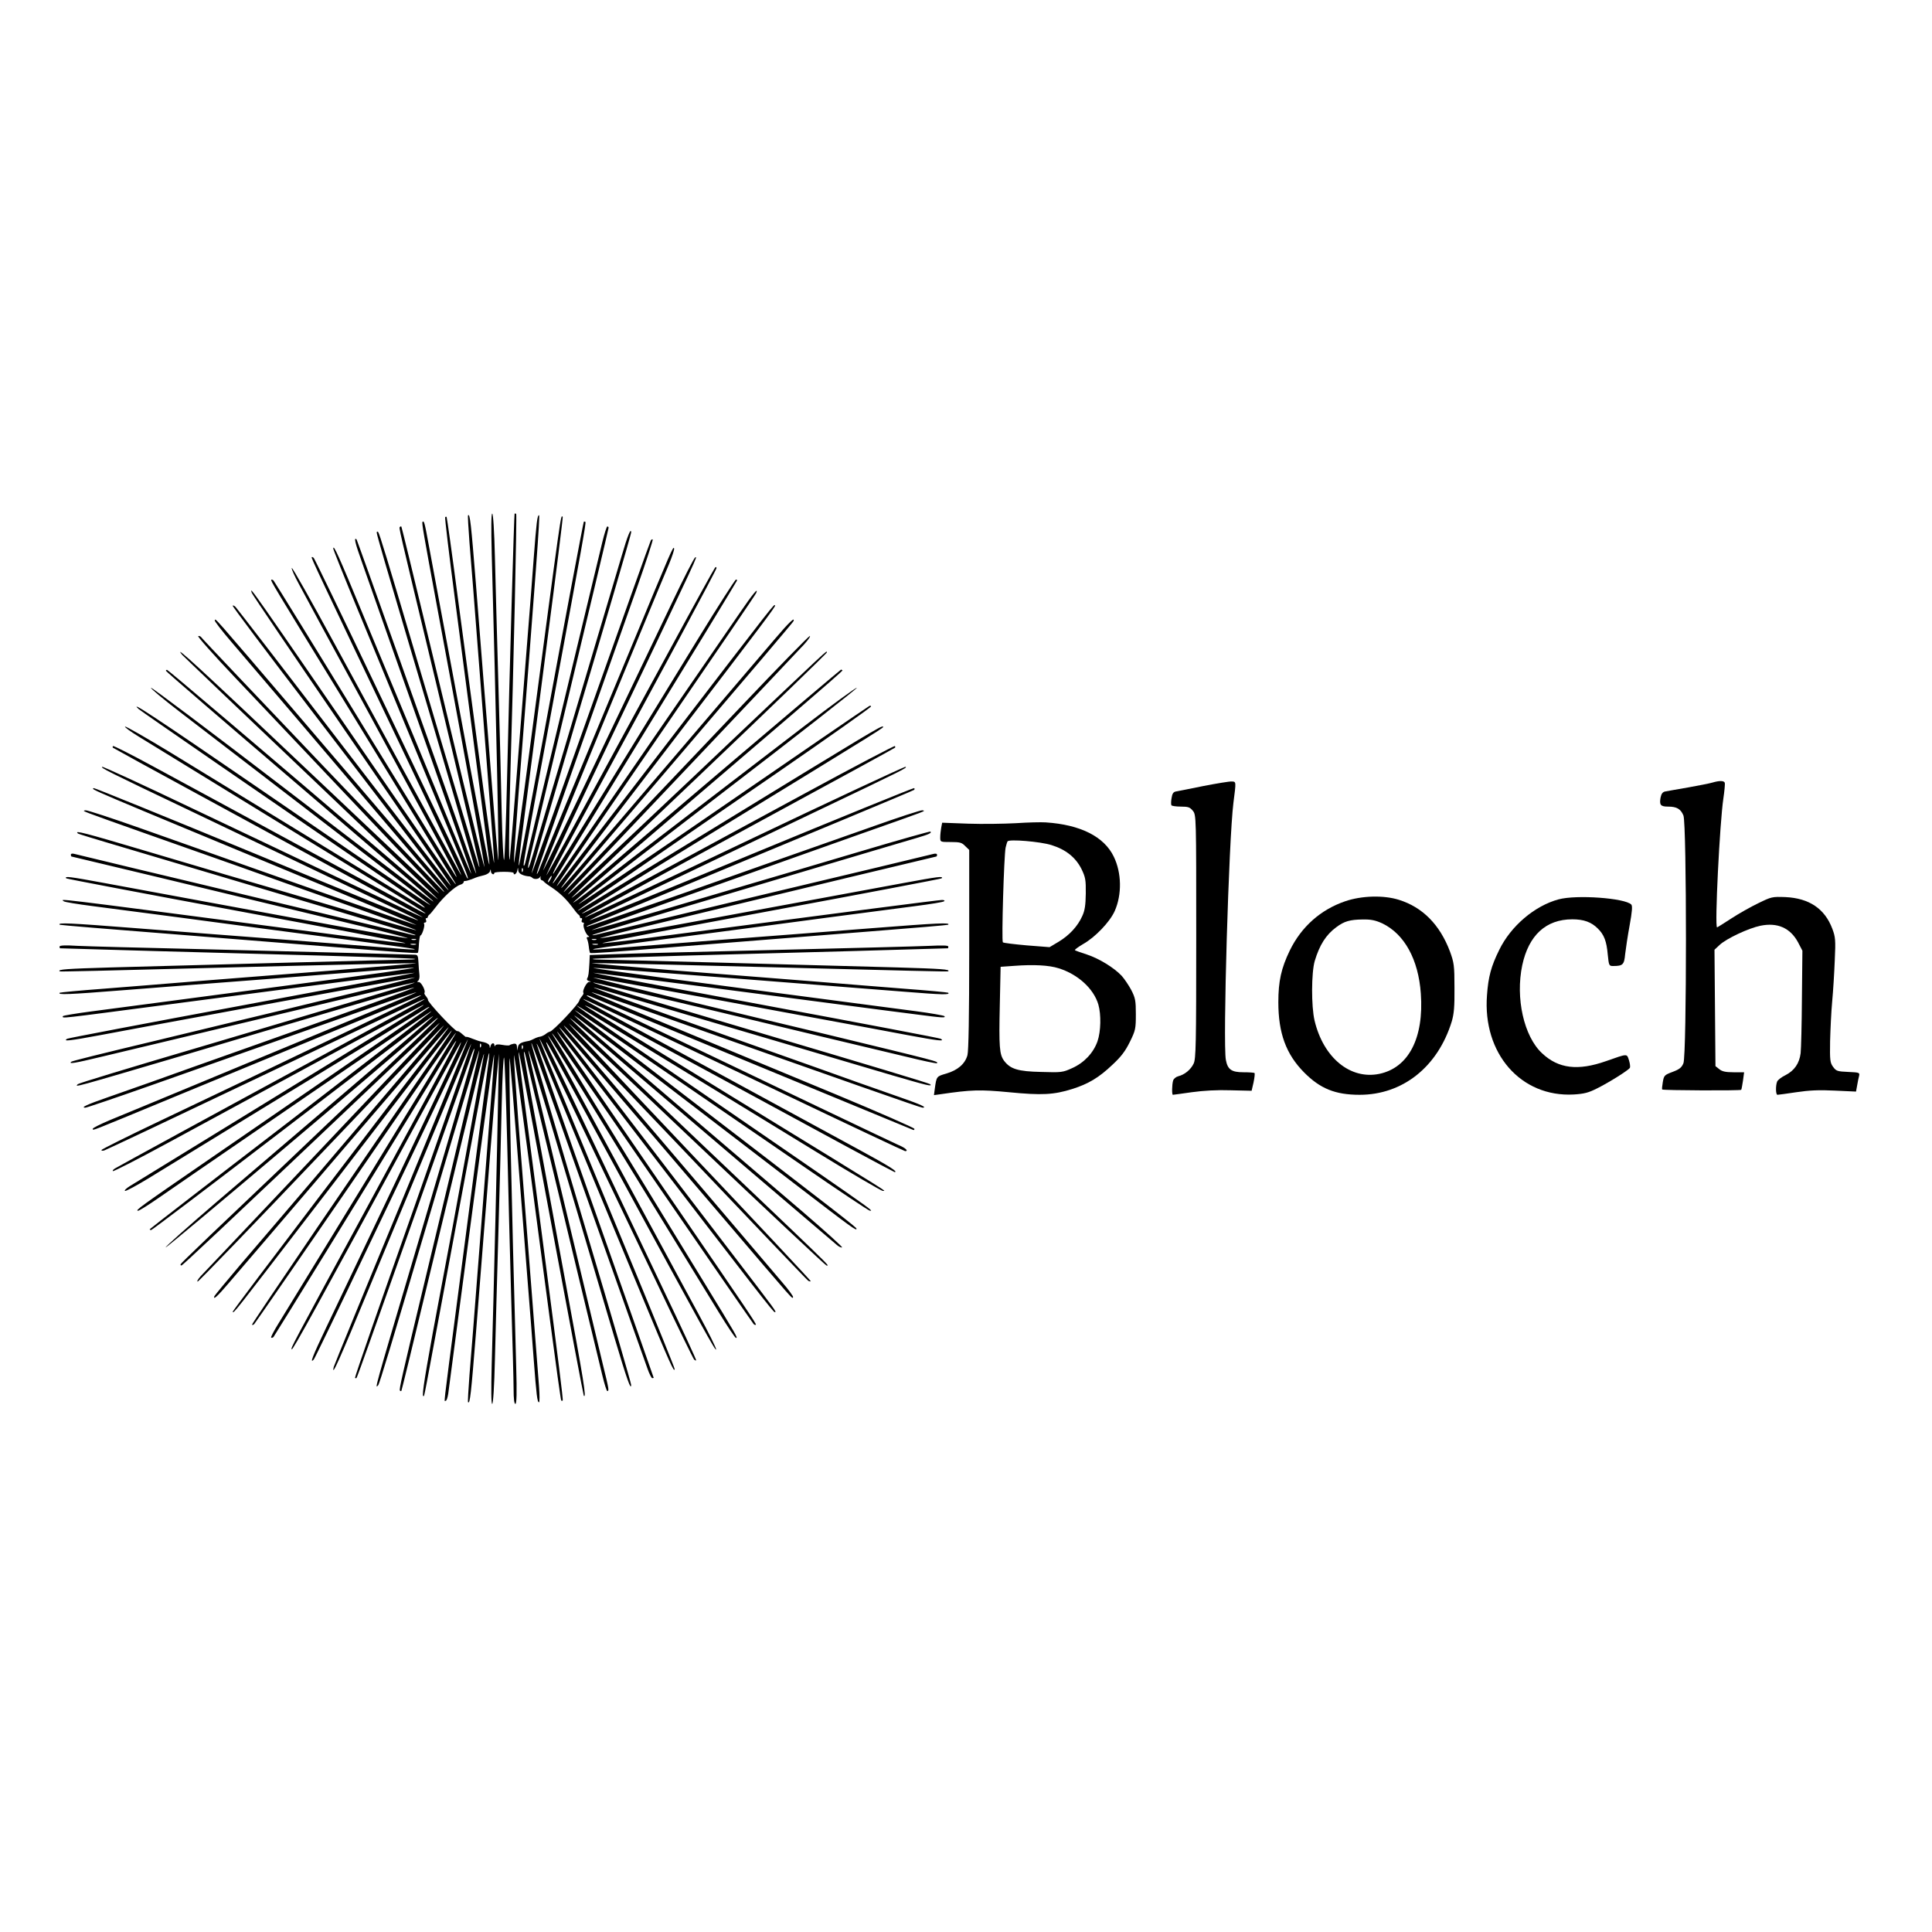 <?xml version="1.0" standalone="no"?>
<!DOCTYPE svg PUBLIC "-//W3C//DTD SVG 20010904//EN"
 "http://www.w3.org/TR/2001/REC-SVG-20010904/DTD/svg10.dtd">
<svg version="1.0" xmlns="http://www.w3.org/2000/svg"
 width="1200pt" height="1200pt" viewBox="0 0 1200 1200"
 preserveAspectRatio="xMidYMid meet">

<g transform="translate(0,1200) scale(0.1,-0.1)"
fill="#000000" stroke="none">
<path d="M3054 8568 c27 -982 48 -1951 40 -1908 -2 14 -20 225 -39 470 -19
245 -42 531 -51 635 -8 105 -30 378 -48 608 -30 374 -37 441 -49 426 -2 -2 2
-78 9 -169 8 -91 32 -399 54 -685 22 -286 54 -690 70 -898 17 -208 30 -390 29
-405 -1 -15 -27 169 -60 408 -32 239 -67 503 -78 585 -11 83 -50 375 -87 650
-36 275 -68 502 -70 504 -2 2 -6 2 -9 -1 -3 -3 24 -230 60 -504 159 -1212 184
-1405 200 -1528 39 -290 18 -182 -296 1504 -21 113 -50 270 -65 350 -27 147
-30 158 -40 148 -5 -6 8 -80 90 -523 201 -1082 296 -1606 295 -1619 0 -6 -22
77 -48 184 -51 206 -69 279 -312 1290 -84 349 -154 637 -156 639 -2 2 -6 2 -9
-2 -7 -6 -14 25 206 -892 273 -1141 291 -1217 287 -1221 -3 -3 -138 448 -398
1326 -173 585 -222 746 -230 755 -6 5 -9 4 -9 -4 0 -12 66 -238 190 -656 21
-71 61 -206 89 -300 28 -93 116 -392 196 -664 80 -271 144 -495 143 -497 -2
-1 -24 56 -50 129 -196 558 -689 1941 -693 1946 -19 18 -9 -23 31 -135 25 -71
63 -178 84 -239 21 -60 164 -467 319 -904 154 -437 280 -796 278 -798 -2 -1
-52 115 -112 260 -59 144 -170 411 -245 592 -76 182 -215 517 -310 745 -159
385 -190 453 -190 422 0 -6 70 -181 156 -389 86 -208 187 -452 224 -543 175
-424 382 -924 419 -1014 23 -54 40 -101 37 -103 -2 -2 -10 13 -19 34 -8 21
-52 115 -97 208 -45 94 -251 523 -457 955 -206 432 -379 789 -384 794 -5 5
-10 8 -13 5 -4 -4 28 -72 605 -1283 181 -380 327 -691 325 -693 -2 -3 -131
232 -792 1446 -142 261 -259 470 -262 463 -2 -7 18 -51 44 -99 26 -49 88 -164
139 -258 51 -93 196 -361 323 -595 126 -234 285 -526 352 -650 135 -248 177
-330 163 -315 -6 6 -261 420 -568 920 -306 501 -561 914 -566 919 -5 5 -11 7
-14 5 -5 -6 5 -23 450 -749 403 -659 687 -1124 693 -1135 21 -40 -59 74 -380
540 -921 1339 -898 1307 -884 1262 3 -9 256 -383 562 -830 307 -446 586 -855
622 -907 36 -52 58 -88 50 -80 -9 8 -309 398 -668 865 -359 468 -658 856 -666
864 -7 8 -16 12 -19 9 -3 -3 211 -288 476 -634 785 -1024 869 -1134 865 -1134
-4 0 -111 124 -910 1060 -581 680 -534 626 -542 617 -4 -3 43 -64 103 -134
142 -166 615 -721 984 -1155 161 -189 303 -355 317 -370 14 -16 23 -28 20 -28
-6 0 -1496 1563 -1509 1583 -4 5 -12 8 -18 6 -6 -2 93 -114 221 -249 784 -828
950 -1003 1106 -1167 96 -101 171 -183 168 -183 -4 0 -363 338 -798 750 -686
650 -859 809 -797 733 8 -9 368 -353 802 -765 433 -412 787 -751 787 -754 0
-2 -78 62 -172 143 -1006 859 -1503 1281 -1510 1282 -5 1 -8 -2 -7 -6 1 -5
369 -322 818 -706 449 -384 825 -708 836 -719 24 -25 33 -32 -963 731 -426
326 -778 591 -784 589 -6 -2 74 -69 178 -149 1135 -871 1541 -1184 1554 -1197
19 -19 -106 66 -1054 716 -662 454 -818 557 -755 498 12 -12 810 -562 1514
-1044 132 -91 247 -171 255 -180 20 -19 18 -19 -140 78 -188 116 -1110 679
-1433 877 -148 90 -274 162 -280 160 -6 -2 32 -30 84 -62 94 -58 1238 -760
1589 -975 202 -124 246 -155 130 -93 -147 80 -1399 758 -1633 885 -131 71
-241 127 -245 124 -3 -3 -3 -8 -1 -10 2 -2 247 -137 544 -298 297 -162 730
-397 962 -524 232 -126 420 -230 419 -232 -2 -1 -203 93 -447 209 -244 116
-689 328 -989 470 -299 143 -549 258 -555 256 -13 -5 26 -25 555 -277 245
-117 609 -291 810 -387 201 -96 418 -200 483 -231 64 -30 116 -57 114 -59 -2
-2 -456 183 -1007 412 -552 228 -1006 413 -1008 410 -11 -11 -103 28 1471
-625 295 -123 536 -225 534 -226 -3 -3 -718 248 -1716 602 -178 63 -331 113
-340 111 -21 -5 -50 6 384 -148 204 -72 462 -163 575 -203 113 -41 406 -145
652 -232 246 -87 445 -160 444 -162 -3 -2 -179 49 -891 260 -93 27 -222 65
-285 83 -63 19 -297 88 -520 154 -363 108 -427 124 -408 106 7 -7 -69 16 1533
-460 308 -92 562 -169 565 -172 3 -3 -6 -3 -20 1 -14 3 -176 42 -360 86 -184
44 -486 116 -670 160 -184 44 -495 119 -690 165 -195 47 -365 88 -377 91 -14
4 -23 2 -23 -5 0 -6 2 -11 4 -11 4 0 957 -229 1391 -334 99 -24 298 -72 443
-107 145 -35 259 -65 254 -67 -5 -1 -218 36 -473 83 -255 47 -624 115 -819
151 -195 36 -461 85 -590 109 -217 40 -253 45 -238 29 4 -3 482 -94 1064 -202
582 -108 1051 -198 1042 -200 -8 -2 -138 13 -289 33 -151 20 -391 51 -534 70
-1398 183 -1318 173 -1299 157 5 -5 86 -18 179 -30 94 -12 341 -45 550 -72
209 -28 583 -78 830 -110 591 -78 625 -83 621 -87 -2 -2 -59 1 -127 7 -68 5
-353 28 -634 50 -280 21 -719 55 -973 75 -410 32 -488 36 -471 21 2 -2 328
-29 724 -60 396 -32 824 -66 950 -76 408 -33 545 -43 550 -38 3 2 6 28 7 56 2
29 6 52 10 52 9 0 29 61 22 71 -3 5 0 9 6 9 7 0 10 7 6 15 -3 8 -2 14 2 12 4
-1 8 2 9 7 1 5 5 12 10 15 5 3 22 24 39 46 46 62 119 129 153 140 12 3 21 11
21 16 0 5 3 8 8 7 4 -1 23 4 42 11 42 17 38 15 77 25 17 4 34 15 36 24 4 15 5
15 6 0 1 -17 21 -26 21 -10 0 4 27 7 60 7 33 0 60 -3 60 -7 0 -18 19 -6 23 15
4 22 4 22 6 0 1 -19 29 -34 73 -37 3 -1 10 -4 14 -8 12 -12 42 -9 48 5 3 7 5
7 3 -3 -1 -8 2 -16 7 -17 5 -1 12 -5 15 -10 3 -4 24 -20 46 -34 50 -33 91 -72
130 -124 16 -22 33 -43 38 -46 5 -3 9 -10 9 -15 0 -5 4 -8 9 -7 4 2 6 -4 3
-12 -4 -8 -1 -15 6 -15 6 0 9 -4 6 -9 -8 -12 12 -63 27 -73 9 -6 9 -8 -1 -8
-8 0 -10 -5 -6 -12 4 -7 9 -28 11 -47 2 -20 6 -37 8 -40 5 -4 136 5 550 39
323 26 649 52 1205 96 256 20 467 38 469 40 17 15 -61 11 -471 -21 -254 -20
-692 -54 -973 -75 -280 -22 -566 -45 -634 -50 -68 -6 -125 -9 -127 -7 -4 4 30
9 621 87 248 32 621 82 830 110 209 27 457 60 550 72 94 12 174 25 179 30 6 4
0 8 -13 8 -22 0 -538 -67 -1820 -235 -151 -20 -281 -35 -289 -33 -9 2 460 92
1042 200 582 108 1060 199 1064 202 15 16 -21 11 -238 -29 -129 -24 -395 -73
-590 -109 -195 -36 -564 -104 -819 -151 -255 -47 -468 -84 -473 -83 -5 2 109
32 254 67 145 35 344 83 443 107 434 105 1387 334 1391 334 2 0 4 5 4 11 0 7
-10 9 -27 4 -26 -7 -486 -117 -1133 -271 -703 -169 -927 -222 -955 -229 -16
-4 -28 -5 -25 -2 3 3 379 117 835 252 930 277 1066 317 1178 350 78 23 95 31
86 40 -3 2 -203 -54 -444 -126 -242 -72 -530 -157 -640 -189 -110 -33 -384
-113 -609 -180 -225 -66 -410 -119 -412 -118 -1 2 237 88 529 192 293 104 586
208 652 232 66 23 287 102 490 174 433 153 405 142 384 147 -8 2 -150 -44
-315 -103 -164 -58 -348 -123 -409 -144 -60 -21 -391 -137 -734 -259 -344
-121 -626 -219 -628 -217 -2 2 9 8 24 13 26 9 459 189 1577 654 235 98 431
180 434 183 3 3 3 8 0 11 -2 3 -456 -182 -1008 -410 -552 -229 -1005 -414
-1007 -412 -2 2 56 32 129 67 73 35 291 138 483 230 193 92 555 265 805 385
539 257 558 267 544 272 -6 2 -456 -208 -999 -467 -543 -259 -989 -469 -991
-468 -3 3 33 23 1136 623 432 234 787 428 789 431 2 2 2 7 -1 10 -3 3 -253
-128 -555 -292 -479 -260 -1092 -591 -1323 -716 -41 -23 -70 -36 -65 -31 6 6
379 236 830 513 1086 665 1050 643 1038 647 -12 4 -58 -23 -1089 -654 -833
-510 -804 -492 -804 -488 0 2 150 107 333 232 182 126 592 408 910 627 317
219 577 402 577 408 0 5 -6 6 -12 2 -14 -8 -495 -337 -795 -544 -668 -460
-1039 -711 -1007 -683 11 10 406 315 878 678 472 362 854 661 848 663 -6 2
-154 -106 -329 -240 -175 -134 -532 -408 -793 -608 -261 -200 -512 -392 -557
-427 -46 -35 -83 -62 -83 -59 0 4 243 213 1380 1185 162 139 294 254 293 257
-2 2 -6 4 -9 5 -4 0 -1266 -1071 -1606 -1364 -38 -33 -68 -56 -68 -53 0 2 358
345 796 761 437 416 793 760 790 763 -8 7 76 85 -826 -770 -421 -398 -772
-728 -780 -733 -8 -4 24 32 71 81 128 134 1337 1410 1394 1472 27 30 42 53 34
51 -8 -2 -195 -193 -414 -424 -220 -231 -559 -588 -754 -793 -194 -205 -356
-372 -358 -372 -5 0 -34 -33 766 904 361 422 658 772 659 777 12 31 -27 -6
-118 -113 -799 -937 -1297 -1518 -1318 -1538 -30 -30 17 32 732 965 505 659
595 779 590 784 -8 8 30 57 -700 -894 -350 -456 -644 -837 -652 -845 -19 -19
13 29 685 1008 299 436 547 800 550 809 15 38 -21 -5 -103 -125 -48 -70 -292
-424 -542 -787 -250 -363 -489 -709 -530 -770 -79 -116 -109 -153 -75 -95 11
19 224 368 473 775 378 617 637 1042 657 1078 2 4 0 7 -6 7 -5 0 -110 -163
-232 -362 -122 -200 -373 -608 -557 -908 -184 -300 -339 -549 -344 -555 -15
-15 20 53 157 305 514 946 855 1580 855 1591 0 8 -3 9 -9 3 -5 -5 -134 -238
-286 -519 -153 -280 -386 -709 -518 -952 -132 -244 -242 -442 -244 -440 -1 2
190 408 426 903 535 1123 513 1076 499 1072 -7 -3 -71 -128 -143 -279 -72
-151 -281 -588 -465 -972 -183 -383 -335 -696 -337 -694 -3 3 654 1600 783
1905 19 46 33 89 31 95 -6 16 -7 14 -277 -638 -128 -308 -306 -736 -395 -950
-89 -215 -165 -401 -169 -413 -5 -13 -10 -22 -12 -19 -2 2 113 336 257 743
143 406 308 871 365 1033 57 162 101 297 98 300 -3 3 -8 0 -12 -6 -4 -6 -171
-475 -372 -1041 -201 -567 -366 -1029 -368 -1027 -3 3 98 347 263 905 188 630
355 1201 355 1212 0 35 -23 -21 -58 -142 -22 -74 -151 -508 -287 -965 -136
-456 -256 -861 -267 -900 -21 -73 -35 -102 -25 -50 4 17 47 199 96 405 291
1213 401 1676 401 1682 0 5 -4 8 -8 8 -4 0 -18 -44 -31 -97 -13 -54 -43 -179
-67 -278 -190 -788 -403 -1676 -409 -1703 -4 -18 -9 -31 -11 -29 -6 5 -8 -6
201 1122 158 851 186 1008 181 1013 -3 3 -8 3 -10 1 -3 -3 -113 -587 -251
-1334 -57 -304 -136 -728 -145 -770 -17 -86 -8 3 30 295 22 168 85 649 139
1070 55 420 98 766 96 769 -13 12 -2 87 -207 -1458 -51 -388 -94 -697 -96
-689 -2 9 11 198 28 420 110 1400 135 1738 128 1738 -11 0 -16 -43 -33 -265
-8 -110 -26 -342 -40 -515 -14 -173 -43 -544 -65 -825 -22 -280 -42 -519 -44
-530 -7 -42 -5 223 4 530 20 678 41 1607 36 1613 -3 3 -8 3 -10 1 -3 -4 -30
-924 -47 -1659 -6 -256 -14 -476 -18 -490 -4 -14 -11 119 -15 295 -4 176 -13
541 -21 810 -8 270 -17 615 -21 768 -4 171 -11 277 -17 277 -6 0 -7 -85 -3
-242z m193 -1980 c-3 -8 -6 -5 -6 6 -1 11 2 17 5 13 3 -3 4 -12 1 -19z m173
-48 c-6 -11 -13 -20 -16 -20 -2 0 0 9 6 20 6 11 13 20 16 20 2 0 0 -9 -6 -20z
m-837 -377 c-7 -2 -19 -2 -25 0 -7 3 -2 5 12 5 14 0 19 -2 13 -5z m1120 0 c-7
-2 -19 -2 -25 0 -7 3 -2 5 12 5 14 0 19 -2 13 -5z m-1120 -30 c-7 -2 -21 -2
-30 0 -10 3 -4 5 12 5 17 0 24 -2 18 -5z m1130 0 c-7 -2 -21 -2 -30 0 -10 3
-4 5 12 5 17 0 24 -2 18 -5z"/>
<path d="M7475 7118 c-82 -17 -160 -32 -171 -34 -16 -3 -23 -13 -27 -40 -4
-21 -4 -41 -1 -46 3 -4 29 -8 59 -8 46 0 56 -4 74 -26 21 -26 21 -33 21 -781
0 -676 -2 -759 -16 -789 -18 -38 -56 -69 -96 -79 -15 -4 -29 -16 -32 -28 -7
-26 -8 -87 -1 -87 2 0 55 7 117 16 72 10 160 15 243 12 l129 -3 12 52 c6 29 9
55 6 58 -3 3 -34 5 -69 5 -74 0 -98 17 -109 77 -19 103 18 1366 47 1597 17
133 18 131 -11 132 -14 1 -92 -12 -175 -28z"/>
<path d="M10635 7139 c-16 -5 -84 -18 -150 -30 -66 -11 -130 -23 -142 -25 -16
-3 -24 -14 -29 -38 -8 -46 0 -56 47 -56 53 0 78 -14 95 -55 21 -51 21 -1489 0
-1539 -11 -27 -25 -38 -68 -54 -50 -19 -53 -22 -60 -63 -4 -23 -6 -44 -4 -46
6 -6 488 -8 491 -2 2 3 7 29 11 57 l7 52 -66 0 c-49 0 -71 5 -88 19 l-24 19
-3 362 -3 361 32 30 c43 40 180 104 253 119 107 22 186 -14 234 -103 l27 -52
-3 -295 c-1 -162 -5 -316 -8 -342 -8 -63 -39 -108 -94 -136 -25 -12 -48 -30
-52 -40 -10 -26 -9 -82 2 -82 5 0 58 7 117 16 80 12 143 15 239 10 l132 -6 7
38 c3 20 9 47 12 59 5 21 1 22 -67 25 -67 3 -75 5 -94 31 -19 26 -21 40 -19
160 2 73 7 184 13 247 6 63 13 178 16 255 6 127 4 145 -15 196 -47 125 -144
190 -291 197 -83 3 -87 2 -169 -38 -46 -22 -122 -65 -168 -95 -46 -30 -86 -55
-88 -55 -16 0 17 654 39 800 7 47 11 91 9 98 -6 14 -34 14 -78 1z"/>
<path d="M6310 6887 c-74 -4 -208 -6 -296 -3 l-162 6 -6 -31 c-3 -17 -6 -44
-6 -60 0 -29 0 -29 65 -29 57 0 69 -3 90 -25 l25 -24 0 -618 c0 -417 -4 -631
-11 -657 -15 -54 -60 -93 -131 -114 -62 -18 -61 -17 -72 -96 l-5 -38 37 5
c197 29 249 30 429 13 204 -20 278 -16 393 20 101 32 166 71 250 151 54 50 80
85 108 142 35 71 37 82 37 171 0 84 -3 101 -28 150 -16 30 -43 70 -60 89 -48
51 -140 107 -215 132 -37 12 -71 24 -75 27 -5 2 18 19 50 38 75 42 167 138
197 206 45 102 43 236 -6 337 -60 125 -208 199 -423 213 -27 2 -111 0 -185 -5z
m221 -136 c90 -28 150 -77 186 -148 25 -52 28 -68 27 -153 -1 -72 -6 -106 -22
-140 -28 -63 -80 -119 -146 -159 l-57 -34 -141 11 c-78 7 -145 15 -149 19 -9
9 7 539 17 588 4 17 9 34 12 39 9 15 203 -1 273 -23z m44 -765 c120 -37 218
-127 247 -225 18 -63 16 -166 -5 -228 -25 -72 -83 -134 -157 -167 -59 -27 -67
-28 -193 -24 -145 3 -192 18 -231 70 -28 39 -32 84 -26 348 l5 235 85 6 c119
9 216 4 275 -15z"/>
<path d="M8355 6402 c-152 -52 -272 -158 -344 -306 -53 -110 -71 -190 -71
-321 0 -192 48 -323 160 -436 100 -101 194 -139 345 -139 267 0 485 173 572
455 14 48 18 91 17 210 0 139 -3 156 -28 225 -63 167 -170 275 -317 321 -95
30 -232 26 -334 -9z m230 -137 c138 -66 225 -224 240 -436 20 -276 -76 -461
-258 -499 -180 -37 -347 100 -402 331 -21 89 -20 298 1 370 30 100 70 163 134
210 49 37 85 47 163 48 53 1 80 -5 122 -24z"/>
<path d="M9681 6414 c-149 -40 -297 -166 -369 -314 -50 -101 -68 -167 -76
-281 -28 -362 210 -635 539 -617 65 4 92 11 145 38 73 36 195 113 203 127 4 6
1 27 -5 47 -14 43 -6 43 -143 -5 -174 -61 -295 -47 -397 49 -113 105 -166 343
-123 547 40 186 147 285 311 285 71 0 118 -17 158 -57 39 -38 55 -79 62 -162
7 -68 8 -71 33 -71 61 0 69 8 75 73 4 34 16 115 28 180 16 87 18 121 10 129
-40 40 -340 62 -451 32z"/>
<path d="M370 6121 c0 -6 1 -11 3 -11 4 -1 1033 -30 1612 -45 324 -9 591 -18
594 -21 2 -2 -16 -4 -40 -4 -46 0 -1315 -34 -1852 -49 -271 -8 -333 -12 -316
-24 4 -3 121 0 1408 33 442 11 805 19 807 17 2 -1 -238 -22 -534 -46 -295 -23
-672 -53 -837 -66 -165 -14 -421 -34 -570 -46 -148 -11 -272 -23 -274 -25 -15
-14 47 -12 400 16 217 17 624 49 904 70 281 22 593 47 695 55 102 8 192 15
200 14 23 -1 -259 -41 -815 -114 -275 -36 -615 -81 -755 -100 -140 -18 -335
-44 -432 -57 -98 -13 -178 -26 -178 -30 0 -14 -39 -18 640 71 1110 146 1543
201 1546 199 1 -2 -481 -93 -1072 -203 -592 -110 -1081 -203 -1087 -207 -29
-18 14 -13 208 23 116 22 284 53 375 70 91 17 235 43 320 59 541 101 1249 230
1256 229 9 -1 -265 -69 -591 -147 -93 -23 -321 -78 -505 -122 -184 -44 -411
-99 -505 -122 -347 -83 -529 -128 -533 -133 -16 -15 20 -9 183 30 600 143
1448 346 1679 401 148 35 271 63 272 61 3 -3 -439 -135 -1276 -383 -529 -156
-811 -242 -817 -248 -21 -21 -31 -23 652 178 83 25 310 92 505 150 195 57 478
141 629 185 150 45 285 84 300 87 33 6 -260 -100 -954 -346 -297 -105 -603
-214 -680 -242 -77 -27 -198 -70 -270 -95 -124 -43 -167 -63 -135 -63 8 0 185
60 395 134 209 74 668 236 1019 360 352 125 641 225 642 223 3 -3 -282 -122
-1391 -582 -220 -91 -450 -187 -512 -212 -61 -26 -110 -50 -107 -55 6 -9 -42
-28 509 200 253 104 685 283 960 396 275 113 515 213 534 221 18 9 35 14 37
12 2 -1 -184 -92 -414 -202 -229 -109 -511 -244 -627 -300 -115 -55 -375 -179
-577 -275 -202 -96 -368 -179 -368 -183 0 -5 8 -6 19 -2 10 3 421 197 912 431
1054 502 1087 518 1074 506 -6 -5 -282 -157 -615 -338 -685 -371 -1275 -693
-1305 -711 -11 -6 -17 -14 -14 -17 3 -4 159 76 345 177 1698 920 1594 864
1579 850 -5 -6 -408 -255 -895 -553 -487 -299 -903 -555 -925 -568 -22 -14
-35 -27 -28 -29 6 -2 71 33 145 78 200 123 1126 690 1429 874 146 90 279 171
295 181 16 10 25 13 19 7 -9 -10 -270 -190 -1355 -936 -442 -304 -474 -327
-452 -327 7 0 63 35 125 78 62 43 162 112 222 153 61 42 385 264 720 494 780
534 775 531 745 505 -14 -12 -411 -319 -882 -682 -472 -362 -858 -661 -858
-663 0 -3 4 -5 9 -5 5 0 366 273 803 608 893 684 971 743 943 715 -11 -12
-240 -209 -510 -440 -269 -230 -640 -546 -823 -703 -183 -157 -328 -286 -323
-288 8 -3 1278 1070 1629 1376 34 30 62 52 62 50 0 -5 -85 -87 -760 -728 -638
-606 -835 -794 -838 -802 -2 -5 0 -8 5 -8 7 0 204 185 1353 1274 146 138 258
242 250 231 -8 -11 -98 -108 -200 -215 -278 -294 -319 -337 -804 -850 -247
-261 -463 -490 -480 -507 -16 -18 -25 -33 -18 -33 6 0 351 358 767 795 416
437 758 795 761 795 4 0 -87 -107 -780 -920 -176 -206 -392 -460 -481 -563
-88 -104 -162 -193 -164 -199 -8 -25 21 2 85 77 38 44 361 421 717 838 356
416 650 757 653 757 2 0 -18 -28 -44 -62 -302 -388 -1302 -1702 -1297 -1706 8
-9 -4 -23 500 633 727 947 857 1115 861 1115 2 0 -25 -42 -60 -92 -501 -726
-1185 -1732 -1181 -1736 3 -3 9 -1 14 4 8 9 265 381 920 1334 275 400 371 535
319 450 -111 -184 -1054 -1726 -1090 -1783 -27 -44 -47 -82 -44 -85 4 -3 10
-1 15 4 7 8 564 913 971 1579 259 424 256 419 -345 -690 -541 -997 -517 -953
-513 -966 4 -11 159 271 783 1421 142 261 262 480 267 485 5 6 -6 -24 -25 -65
-32 -69 -600 -1264 -813 -1710 -83 -174 -102 -224 -75 -194 5 5 155 315 333
689 179 374 392 820 474 992 82 171 150 310 151 309 2 -1 -184 -454 -412
-1007 -229 -552 -418 -1015 -422 -1029 -16 -71 33 38 222 495 114 275 247 595
295 710 48 116 143 344 211 507 67 164 124 296 126 295 1 -2 -162 -468 -362
-1037 -201 -568 -363 -1035 -360 -1038 3 -3 7 -3 9 -1 3 2 41 108 86 234 45
127 117 329 160 450 73 205 447 1260 472 1332 7 18 13 31 15 29 4 -3 -65 -239
-382 -1311 -245 -828 -237 -802 -216 -779 8 8 88 274 301 994 191 648 324
1089 327 1086 3 -3 -89 -394 -337 -1426 -146 -609 -162 -681 -156 -687 3 -4 7
-4 9 -2 2 2 70 281 151 619 235 977 266 1103 317 1310 27 107 47 179 45 160
-6 -40 -221 -1220 -236 -1290 -5 -25 -41 -220 -81 -433 -61 -337 -72 -416 -55
-396 2 2 29 144 60 314 32 171 93 501 137 735 44 234 100 535 125 670 60 321
82 429 83 405 0 -11 -4 -51 -10 -90 -5 -38 -32 -241 -59 -450 -27 -209 -86
-656 -130 -993 -92 -703 -82 -622 -71 -622 5 0 11 19 15 43 3 23 35 269 72
547 123 936 212 1585 213 1558 1 -15 -12 -197 -29 -405 -16 -208 -48 -612 -70
-898 -22 -286 -46 -594 -54 -685 -7 -91 -11 -167 -9 -169 12 -15 19 52 49 426
18 230 40 504 48 608 9 105 27 336 41 515 14 179 32 390 40 470 l14 145 -5
-260 c-4 -258 -27 -1208 -40 -1672 -4 -158 -3 -243 3 -243 6 0 13 106 17 278
4 152 13 498 21 767 8 270 17 634 21 810 4 176 11 309 15 295 4 -14 12 -248
19 -520 6 -272 18 -709 25 -970 8 -261 15 -517 15 -567 0 -62 4 -93 11 -93 8
0 10 65 5 238 -29 1012 -48 1942 -40 1907 2 -11 22 -249 44 -530 22 -280 51
-652 65 -825 14 -173 32 -405 40 -515 17 -222 22 -265 33 -265 4 0 4 44 0 98
-8 105 -80 1034 -129 1652 -16 212 -28 394 -27 405 2 11 38 -243 81 -565 42
-322 107 -808 143 -1080 36 -272 67 -497 70 -499 2 -2 6 -2 9 0 4 4 -29 263
-104 839 -109 828 -171 1307 -170 1320 1 22 11 -30 214 -1120 103 -553 189
-1007 191 -1009 18 -19 0 91 -110 686 -69 373 -157 851 -196 1062 -39 211 -69
385 -66 388 2 2 7 -11 11 -29 4 -18 29 -123 55 -233 140 -579 178 -739 283
-1175 63 -261 125 -519 138 -572 13 -54 27 -98 31 -98 12 0 11 9 -27 163 -31
132 -102 426 -365 1526 -56 232 -100 425 -98 427 4 3 171 -556 535 -1786 76
-255 103 -332 103 -291 0 11 -122 430 -270 926 -151 507 -350 1185 -349 1192
0 12 -18 65 454 -1267 135 -382 256 -721 267 -752 11 -32 25 -58 29 -58 5 0 9
1 9 3 0 2 -164 468 -365 1037 -201 568 -363 1035 -362 1037 2 2 15 -25 29 -60
14 -34 118 -285 231 -557 113 -272 289 -697 392 -945 174 -419 205 -489 205
-457 0 7 -112 284 -249 615 -658 1592 -624 1507 -553 1362 61 -125 467 -973
702 -1465 116 -245 216 -449 221 -454 5 -5 11 -8 13 -5 2 2 -90 202 -206 444
-115 242 -309 649 -430 905 -121 256 -238 500 -260 544 -22 43 -37 80 -35 82
4 4 46 -72 442 -801 544 -1001 609 -1118 613 -1107 2 7 -47 106 -109 220 -135
249 -564 1042 -748 1382 -73 135 -146 270 -163 300 -76 138 23 -19 462 -735
260 -423 517 -843 572 -932 55 -90 104 -163 109 -163 13 0 10 5 -204 355 -105
171 -245 400 -312 510 -67 110 -233 382 -370 605 -136 223 -250 410 -253 415
-22 42 89 -118 628 -900 336 -489 616 -894 621 -899 5 -5 11 -7 14 -4 5 4 -73
119 -463 688 -693 1009 -788 1148 -769 1130 8 -8 212 -271 452 -585 798 -1040
888 -1155 897 -1155 14 0 14 -1 -262 360 -141 184 -420 549 -620 810 -200 261
-385 503 -412 538 -26 34 -46 62 -44 62 5 0 253 -289 1005 -1170 475 -557 439
-516 447 -507 3 3 -27 46 -69 94 -333 393 -1261 1481 -1305 1531 -30 34 -52
62 -49 62 3 0 343 -355 756 -789 413 -434 755 -793 761 -796 6 -4 13 -5 16 -3
2 2 -336 363 -752 802 -416 439 -754 799 -752 800 1 2 361 -336 798 -751 437
-414 798 -753 803 -753 20 0 92 -70 -1105 1068 -269 255 -488 466 -488 468 0
3 60 -46 133 -108 72 -63 220 -189 327 -280 498 -424 1177 -1003 1197 -1020
12 -11 27 -18 33 -16 6 2 -108 104 -252 228 -145 124 -513 438 -818 699 -534
456 -656 563 -565 494 55 -40 943 -721 1355 -1037 343 -263 370 -283 370 -268
0 9 -79 70 -1148 891 -331 254 -602 464 -602 466 0 2 64 -40 143 -94 201 -137
801 -549 1275 -874 222 -153 408 -277 415 -277 24 0 79 -38 -1438 1004 -313
216 -444 310 -353 253 15 -9 258 -158 540 -330 282 -173 695 -425 917 -561
222 -136 408 -245 415 -243 13 4 115 -59 -939 587 -495 304 -904 557 -910 563
-5 5 24 -8 65 -30 68 -37 823 -446 1563 -847 159 -86 291 -156 293 -156 26 0
-31 36 -213 135 -260 141 -1390 756 -1585 862 -76 42 -138 77 -138 79 0 1 57
-24 128 -58 70 -33 159 -75 197 -93 39 -18 430 -205 870 -414 439 -210 803
-381 807 -381 23 0 2 20 -39 37 -39 17 -711 338 -1628 777 -77 37 -179 86
-228 108 -48 23 -86 43 -83 45 2 2 19 -3 37 -12 19 -8 471 -195 1004 -416 534
-220 976 -403 984 -406 8 -4 12 -1 10 6 -3 7 -220 102 -484 212 -264 109 -715
297 -1002 416 -288 119 -521 218 -519 220 1 2 137 -44 302 -102 1340 -474
1741 -615 1754 -615 32 0 -11 20 -135 63 -71 25 -193 68 -270 95 -77 28 -383
137 -680 242 -692 246 -987 352 -954 346 14 -3 271 -78 570 -167 551 -162 867
-256 1284 -379 213 -62 249 -71 232 -54 -6 6 -382 119 -1087 328 -712 211
-1009 300 -1006 303 3 3 155 -33 776 -181 173 -42 466 -112 650 -156 184 -44
418 -100 520 -124 102 -25 187 -43 189 -40 11 11 18 9 -684 179 -99 23 -467
112 -817 196 -350 85 -635 155 -634 157 3 2 612 -108 1256 -228 85 -16 229
-42 320 -59 91 -17 260 -48 375 -70 194 -36 237 -41 208 -23 -6 4 -495 97
-1087 207 -591 110 -1073 201 -1072 203 2 1 282 -34 622 -78 341 -45 756 -99
924 -121 168 -22 373 -49 455 -59 168 -22 193 -24 180 -11 -6 4 -84 18 -175
30 -1311 172 -2009 265 -2006 269 4 3 557 -39 1935 -148 235 -19 285 -20 270
-6 -2 2 -125 14 -274 25 -148 12 -405 32 -570 46 -165 13 -542 43 -837 66
-296 24 -536 45 -534 47 2 1 365 -6 807 -18 1256 -32 1404 -36 1408 -33 17 12
-45 16 -316 24 -537 15 -1806 49 -1852 49 -24 0 -42 2 -40 4 3 3 270 12 594
21 579 15 1608 44 1613 45 1 0 2 5 2 11 0 7 -38 8 -117 4 -65 -3 -489 -14
-943 -25 -454 -11 -902 -22 -996 -26 l-171 -6 -2 -47 c-4 -68 -6 -85 -14 -98
-4 -7 0 -13 10 -16 16 -4 16 -5 1 -6 -15 -1 -44 -59 -34 -68 2 -3 -2 -12 -10
-21 -8 -10 -15 -21 -16 -27 -5 -23 -164 -191 -183 -193 -5 -1 -17 -7 -25 -14
-9 -7 -24 -15 -35 -17 -11 -1 -29 -8 -40 -14 -11 -6 -26 -12 -34 -13 -45 -8
-60 -16 -64 -37 l-4 -22 -2 22 c-1 17 -6 22 -21 20 -11 -2 -22 -6 -25 -9 -3
-3 -23 -2 -45 2 -26 5 -41 3 -44 -4 -3 -7 -5 -7 -5 2 -1 18 -19 15 -24 -5 -4
-16 -5 -16 -6 -1 -1 10 -14 19 -33 24 -40 9 -35 8 -78 24 -19 8 -35 12 -35 9
0 -2 -11 6 -24 18 -13 12 -27 21 -30 18 -11 -6 -188 183 -183 195 1 3 -4 12
-12 22 -8 9 -12 18 -10 21 10 10 -19 67 -34 67 -12 0 -13 3 -5 8 6 4 10 21 8
37 -2 17 -5 51 -6 78 -2 40 -5 47 -23 47 -12 0 -174 5 -361 10 -187 5 -628 16
-980 25 -352 8 -691 17 -752 20 -78 5 -113 3 -113 -4z m2617 -623 c-3 -8 -6
-5 -6 6 -1 11 2 17 5 13 3 -3 4 -12 1 -19z m260 -10 c-3 -8 -6 -5 -6 6 -1 11
2 17 5 13 3 -3 4 -12 1 -19z"/>
</g>
</svg>
